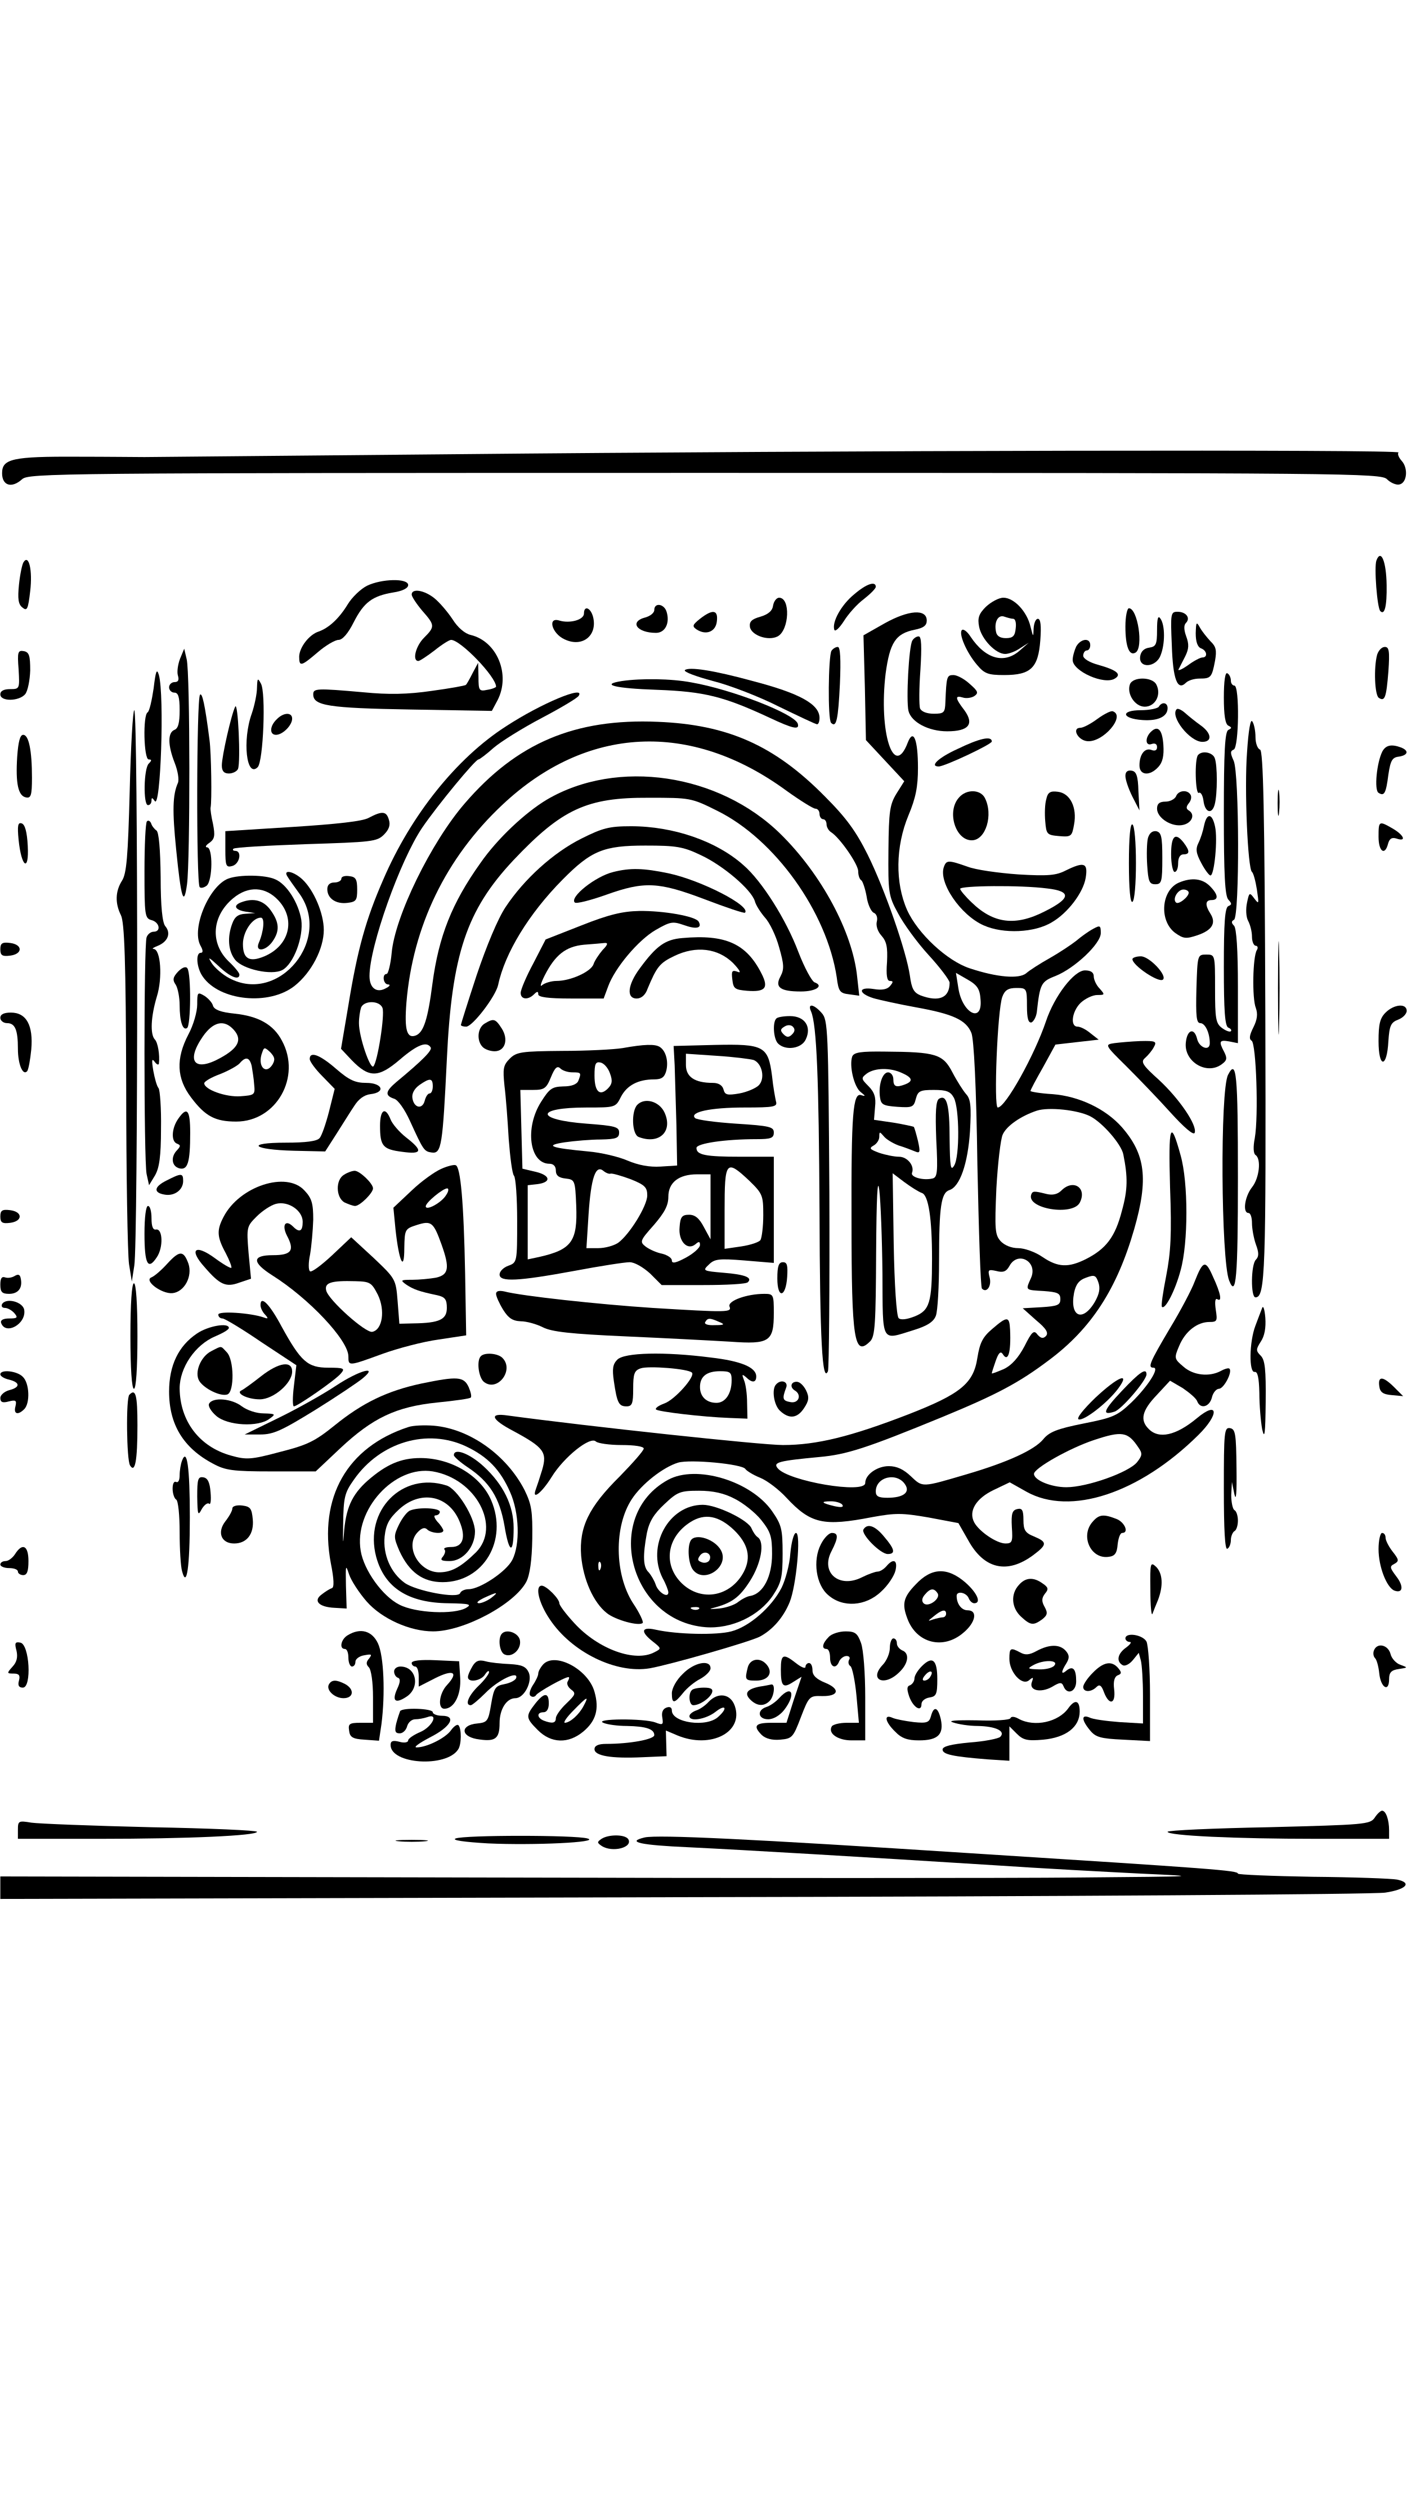 <?xml version="1.0" encoding="UTF-8" standalone="yes"?>
<svg version="1.0" xmlns="http://www.w3.org/2000/svg" width="300pt" height="533pt" viewBox="0 0 400 711" preserveAspectRatio="xMidYMid meet">
  <g transform="translate(0,711) scale(0.1,-0.1)" fill="#000000" stroke="none">
    <path d="M1280 5818 c-459 -4 -851 -8 -870 -8 -19 0 -105 1 -190 1 -186 1
-215 -6 -215 -47 0 -35 27 -44 57 -17 19 17 91 18 1942 18 1838 0 1923 -1
1940 -18 10 -10 26 -17 35 -15 22 4 26 46 7 67 -9 10 -13 21 -9 24 8 9 -1592
6 -2697 -5z"/>
    <path d="M3914 5516 c-7 -18 2 -135 11 -144 12 -13 19 13 18 74 -1 67 -16 104
-29 70z"/>
    <path d="M66 5511 c-4 -6 -10 -35 -13 -64 -4 -40 -2 -56 10 -65 13 -11 16 -5
22 47 7 59 -4 106 -19 82z"/>
    <path d="M1043 5444 c-18 -9 -43 -33 -55 -53 -25 -41 -54 -67 -82 -77 -28 -9
-55 -45 -56 -71 0 -30 5 -29 53 12 22 19 49 35 59 35 11 0 27 18 43 50 29 57
53 75 113 85 26 4 42 12 42 21 0 20 -76 18 -117 -2z"/>
    <path d="M2429 5420 c-37 -30 -64 -79 -57 -101 2 -7 14 4 27 24 13 21 38 49
57 63 19 15 34 30 34 35 0 17 -26 9 -61 -21z"/>
    <path d="M1170 5419 c0 -6 14 -27 30 -46 36 -41 37 -45 5 -77 -24 -24 -34 -66
-16 -66 4 0 25 14 46 30 21 17 42 30 47 30 27 0 128 -105 128 -133 0 -2 -11
-7 -25 -9 -23 -5 -25 -2 -25 36 l-1 41 -16 -30 c-8 -16 -17 -32 -19 -33 -1 -2
-45 -10 -97 -17 -68 -10 -123 -11 -194 -4 -135 12 -143 11 -143 -6 0 -32 42
-39 277 -43 l231 -4 16 30 c38 73 -1 168 -76 186 -17 4 -37 21 -52 45 -14 21
-37 48 -52 60 -29 23 -64 28 -64 10z"/>
    <path d="M2198 5388 c-2 -15 -13 -25 -36 -32 -25 -7 -32 -14 -30 -29 4 -24 52
-41 79 -27 33 18 37 110 4 110 -7 0 -15 -10 -17 -22z"/>
    <path d="M2803 5384 c-20 -20 -24 -32 -19 -57 7 -35 47 -77 74 -77 10 0 29 7
42 16 l25 16 -24 -21 c-45 -41 -99 -26 -142 39 -9 14 -20 22 -24 18 -10 -10
13 -64 43 -99 21 -25 31 -29 77 -29 76 0 97 20 103 99 3 41 1 61 -7 61 -6 0
-11 -12 -12 -27 -1 -27 -1 -26 -9 5 -10 43 -47 82 -77 82 -13 0 -35 -12 -50
-26z m78 -34 c6 0 9 -12 7 -27 -2 -22 -8 -28 -28 -28 -16 0 -26 6 -28 18 -6
28 6 50 24 43 9 -3 20 -6 25 -6z"/>
    <path d="M1860 5375 c0 -8 -11 -17 -25 -21 -47 -12 -25 -44 30 -44 26 0 40 28
30 60 -7 23 -35 27 -35 5z"/>
    <path d="M1660 5365 c0 -18 -40 -29 -70 -20 -34 11 -22 -36 14 -53 51 -25 95
10 82 63 -7 27 -26 34 -26 10z"/>
    <path d="M3200 5328 c0 -57 11 -85 29 -74 23 14 6 126 -19 126 -5 0 -10 -23
-10 -52z"/>
    <path d="M1990 5350 c-21 -17 -23 -21 -10 -30 27 -18 55 -7 58 23 4 33 -12 35
-48 7z"/>
    <path d="M2515 5337 l-60 -34 4 -149 3 -149 54 -58 55 -59 -22 -35 c-19 -31
-22 -50 -23 -161 -1 -120 0 -130 27 -179 15 -29 54 -83 87 -119 33 -36 60 -72
60 -79 0 -43 -30 -56 -83 -36 -19 8 -25 19 -30 56 -10 69 -71 245 -120 344
-33 66 -60 104 -122 166 -143 145 -276 204 -475 212 -236 10 -401 -60 -549
-232 -96 -111 -199 -322 -208 -426 -3 -32 -10 -59 -14 -59 -14 0 -10 -30 4
-30 7 0 5 -5 -5 -10 -27 -16 -48 -1 -48 34 0 84 87 329 150 422 43 63 151 194
160 194 3 0 23 15 43 33 21 18 82 56 137 85 55 29 102 57 105 63 20 31 -106
-21 -207 -87 -140 -90 -270 -252 -349 -436 -49 -112 -73 -197 -99 -357 l-21
-124 31 -33 c49 -50 75 -50 136 2 50 43 77 53 88 35 5 -8 -21 -35 -97 -98 -32
-27 -34 -39 -7 -48 11 -3 30 -30 45 -63 38 -83 40 -87 62 -90 28 -4 31 20 43
265 14 299 56 424 189 566 138 146 209 179 385 178 118 0 121 0 195 -37 164
-81 312 -288 340 -474 5 -40 9 -45 35 -48 l29 -4 -6 54 c-13 127 -102 292
-218 406 -175 172 -464 215 -664 98 -62 -37 -141 -111 -189 -180 -82 -115
-119 -209 -137 -344 -13 -101 -25 -138 -47 -147 -26 -10 -33 16 -27 93 18 217
112 412 273 563 239 225 535 240 808 40 39 -28 76 -51 82 -51 7 0 12 -7 12
-15 0 -8 5 -15 10 -15 6 0 10 -7 10 -15 0 -7 6 -18 13 -22 25 -16 77 -91 77
-111 0 -12 4 -23 9 -26 4 -3 11 -24 15 -46 3 -22 13 -43 20 -46 8 -3 12 -14 9
-25 -3 -11 2 -28 13 -40 15 -17 18 -33 16 -75 -3 -38 0 -54 8 -54 10 0 10 -3
1 -14 -8 -10 -23 -13 -47 -9 -44 7 -45 -12 -1 -26 17 -5 72 -17 121 -26 106
-19 143 -36 158 -73 7 -17 14 -151 17 -374 4 -191 9 -350 13 -353 13 -14 28 7
22 31 -6 23 -4 24 19 19 19 -5 28 -2 37 14 24 45 83 12 61 -35 -15 -34 -17
-33 37 -36 39 -3 47 -6 47 -23 0 -17 -8 -20 -54 -23 l-53 -3 38 -34 c29 -24
36 -36 28 -45 -8 -8 -14 -7 -24 4 -10 14 -16 9 -37 -33 -17 -32 -36 -54 -59
-65 -19 -8 -34 -14 -34 -12 0 2 5 18 11 35 8 23 14 29 20 20 15 -25 24 3 21
69 -2 39 -8 39 -51 2 -27 -23 -35 -39 -42 -82 -11 -73 -48 -103 -197 -161
-163 -63 -260 -87 -356 -87 -62 0 -554 53 -783 84 -54 8 -47 -11 16 -44 87
-47 97 -60 82 -111 -7 -23 -15 -47 -18 -55 -12 -33 17 -10 45 35 35 57 110
117 126 101 5 -5 38 -10 73 -10 37 0 63 -4 63 -10 0 -6 -31 -41 -68 -79 -89
-88 -116 -145 -110 -226 6 -68 35 -133 73 -163 25 -20 92 -38 102 -28 3 3 -9
29 -28 57 -52 82 -54 217 -3 295 28 43 89 91 132 104 35 10 182 -4 191 -18 3
-5 22 -17 42 -25 20 -8 54 -34 75 -57 69 -74 105 -82 244 -55 66 12 85 12 160
-1 l85 -16 28 -49 c45 -82 111 -97 185 -42 40 30 40 37 2 53 -25 10 -30 18
-30 47 0 28 -4 34 -17 31 -15 -3 -18 -13 -16 -51 3 -42 1 -47 -18 -47 -25 0
-75 34 -89 60 -17 32 5 68 55 92 l46 22 48 -27 c124 -69 320 -5 488 161 61 60
58 100 -4 48 -59 -49 -108 -60 -137 -30 -25 25 -19 52 23 96 l38 41 36 -21
c19 -13 38 -29 41 -37 9 -24 35 -17 42 10 3 14 13 25 20 25 14 0 39 48 30 57
-2 3 -13 0 -24 -6 -33 -18 -79 -13 -107 12 -26 22 -27 24 -12 59 17 41 51 68
86 68 22 0 23 3 18 35 -3 21 -2 33 4 30 15 -10 10 17 -12 64 -21 48 -28 47
-52 -14 -8 -22 -40 -83 -71 -134 -58 -98 -63 -111 -46 -111 18 0 -16 -53 -62
-98 -41 -39 -52 -44 -138 -61 -75 -15 -97 -24 -114 -45 -25 -30 -101 -65 -217
-99 -129 -38 -125 -38 -159 -6 -21 20 -40 29 -63 29 -33 0 -67 -24 -67 -48 0
-32 -219 5 -249 42 -14 17 3 21 119 32 77 7 131 24 350 114 155 64 217 97 302
161 121 90 194 203 243 373 41 143 32 213 -35 290 -46 52 -121 88 -197 94 -35
2 -63 7 -63 9 0 3 16 33 36 68 l35 64 61 7 62 7 -23 18 c-13 11 -29 19 -37 19
-22 0 -16 44 9 68 13 12 34 22 47 22 22 0 22 1 7 18 -10 10 -17 26 -17 35 0
11 -8 17 -25 17 -31 0 -87 -73 -111 -145 -32 -95 -115 -245 -137 -245 -12 0
-1 278 13 315 7 19 17 25 40 25 29 0 30 -1 30 -51 0 -36 4 -49 13 -47 6 3 13
15 15 29 9 81 12 87 53 103 55 22 129 92 129 122 0 22 -2 23 -22 12 -13 -7
-34 -22 -48 -34 -14 -11 -47 -33 -75 -49 -27 -15 -58 -35 -67 -43 -20 -17 -83
-12 -161 14 -64 21 -148 99 -178 166 -34 77 -33 180 4 269 21 50 27 82 27 135
0 81 -13 113 -29 72 -40 -106 -83 30 -63 196 12 88 28 114 83 125 25 5 34 12
34 26 0 34 -52 30 -120 -8z m273 -1070 c6 -69 -52 -39 -63 32 l-7 44 33 -19
c28 -16 35 -27 37 -57z m-1701 -24 c7 -19 -14 -154 -26 -166 -9 -9 -41 84 -41
123 0 16 3 35 6 44 8 21 53 21 61 -1z m143 -223 c0 -11 -4 -20 -9 -20 -5 0
-11 -9 -14 -21 -7 -26 -31 -20 -35 8 -2 13 6 27 20 37 30 21 38 20 38 -4z
m1870 -85 c35 -18 88 -79 94 -108 13 -65 13 -100 -4 -161 -19 -74 -45 -108
-102 -137 -50 -25 -80 -24 -124 6 -20 14 -51 25 -69 25 -19 0 -39 8 -50 20
-16 18 -17 33 -12 150 4 71 12 140 18 153 11 25 52 53 97 68 34 11 117 2 152
-16z m13 -528 c-35 -59 -72 -42 -59 26 5 24 14 36 34 43 24 9 28 7 35 -13 6
-17 3 -33 -10 -56z m124 -414 c12 -17 11 -23 -4 -42 -24 -29 -142 -71 -201
-71 -43 0 -92 20 -92 38 0 16 101 73 170 96 81 27 97 24 127 -21z m-663 -106
c14 -22 -6 -37 -51 -37 -25 0 -33 4 -33 18 0 42 61 56 84 19z m-179 -57 c4 -7
-3 -8 -22 -4 -38 9 -42 14 -10 14 14 0 29 -5 32 -10z m-688 -182 c-3 -8 -6 -5
-6 6 -1 11 2 17 5 13 3 -3 4 -12 1 -19z"/>
    <path d="M3018 3724 c-11 -11 -25 -14 -42 -10 -36 9 -40 9 -44 -2 -13 -40 117
-61 138 -23 22 42 -18 69 -52 35z"/>
    <path d="M3332 5275 c3 -97 16 -131 40 -107 7 7 24 12 39 12 32 0 35 3 44 51
5 29 3 40 -13 55 -10 11 -24 28 -30 39 -10 18 -11 16 -12 -16 0 -24 5 -39 15
-43 17 -6 20 -26 4 -26 -6 0 -25 -10 -41 -22 -17 -12 -29 -17 -27 -12 3 5 11
22 19 37 11 22 11 35 3 57 -7 19 -7 32 -1 38 14 14 1 32 -24 32 -19 0 -20 -5
-16 -95z"/>
    <path d="M3290 5318 c0 -41 -3 -47 -22 -50 -15 -2 -24 -11 -26 -25 -5 -35 45
-32 58 3 13 32 13 85 0 104 -7 11 -10 2 -10 -32z"/>
    <path d="M2594 5288 c-10 -16 -18 -170 -11 -200 8 -32 57 -58 110 -58 61 0 78
20 49 60 -27 35 -27 43 -4 36 9 -3 24 -1 32 4 13 9 11 14 -13 35 -15 14 -36
25 -46 25 -19 0 -20 -4 -23 -77 -1 -30 -4 -33 -33 -33 -20 0 -35 6 -39 15 -3
8 -3 58 1 110 4 66 3 95 -5 95 -6 0 -14 -5 -18 -12z"/>
    <path d="M3060 5271 c-5 -11 -10 -28 -10 -38 0 -32 90 -72 120 -53 20 12 6 24
-47 39 -26 7 -43 18 -43 26 0 8 5 15 10 15 6 0 10 7 10 15 0 22 -27 19 -40 -4z"/>
    <path d="M2364 5259 c-9 -15 -11 -196 -1 -205 15 -15 20 9 25 111 3 71 1 105
-6 105 -6 0 -14 -5 -18 -11z"/>
    <path d="M3916 5248 c-10 -37 -7 -116 5 -123 17 -11 21 1 27 75 4 58 2 70 -10
70 -9 0 -18 -10 -22 -22z"/>
    <path d="M52 5206 c3 -55 3 -56 -24 -56 -18 0 -28 -5 -28 -15 0 -21 54 -20 71
1 7 9 13 39 14 67 0 42 -3 52 -18 55 -17 3 -19 -2 -15 -52z"/>
    <path d="M511 5236 c-6 -16 -9 -37 -6 -47 4 -13 1 -19 -9 -19 -9 0 -16 -7 -16
-15 0 -8 7 -15 15 -15 11 0 15 -12 15 -50 0 -36 -4 -52 -15 -56 -19 -8 -19
-43 1 -94 9 -23 13 -48 9 -57 -15 -34 -16 -79 -5 -188 14 -141 22 -166 31
-100 9 66 9 601 -1 640 l-7 30 -12 -29z"/>
    <path d="M436 5152 c-5 -34 -12 -65 -17 -68 -14 -8 -11 -134 3 -134 9 0 9 -3
0 -12 -14 -14 -16 -118 -2 -118 6 0 10 6 10 13 0 9 2 9 9 -1 17 -28 28 301 12
358 -6 20 -9 12 -15 -38z"/>
    <path d="M1947 5204 c-4 -5 32 -18 80 -31 48 -12 133 -45 188 -73 56 -27 104
-50 108 -50 4 0 7 8 7 18 0 39 -56 70 -190 105 -113 31 -182 41 -193 31z"/>
    <path d="M3480 5126 c0 -50 4 -76 13 -80 10 -5 10 -7 0 -12 -10 -4 -13 -62
-13 -238 0 -172 3 -235 13 -245 10 -11 10 -14 0 -18 -10 -4 -13 -47 -13 -173
0 -126 3 -169 13 -173 6 -2 10 -7 7 -10 -3 -3 -14 1 -25 9 -18 13 -20 27 -20
112 0 97 0 97 -25 97 -25 0 -25 -1 -28 -97 -2 -79 0 -98 11 -98 14 0 27 -28
27 -57 0 -24 -30 -13 -36 12 -8 33 -28 27 -32 -9 -7 -55 59 -95 102 -63 15 11
16 17 7 35 -16 30 -14 35 14 30 l25 -5 0 161 c0 103 -4 166 -11 173 -8 8 -8
13 0 17 16 10 15 417 -1 452 -10 22 -10 28 0 32 15 5 17 182 2 182 -5 0 -10 6
-10 14 0 8 -4 18 -10 21 -6 4 -10 -21 -10 -69z"/>
    <path d="M730 5154 c0 -17 -7 -51 -15 -74 -27 -76 -15 -184 17 -152 16 16 24
213 9 238 -9 17 -10 15 -11 -12z"/>
    <path d="M1768 5173 c-64 -10 -20 -21 100 -25 135 -5 190 -19 319 -79 68 -32
87 -36 81 -17 -10 28 -187 97 -302 117 -58 11 -143 12 -198 4z"/>
    <path d="M3213 5164 c-10 -27 14 -64 42 -64 30 0 48 34 33 63 -11 22 -66 23
-75 1z"/>
    <path d="M568 5134 c-10 -9 -11 -538 -1 -547 3 -4 12 -2 20 4 17 15 18 109 1
109 -6 0 -4 6 7 13 15 11 16 21 10 53 -5 21 -8 43 -7 47 4 17 2 155 -3 192
-13 102 -21 136 -27 129z"/>
    <path d="M668 5100 c-11 -22 -38 -141 -38 -167 0 -16 6 -23 20 -23 11 0 23 6
26 13 8 21 0 194 -8 177z"/>
    <path d="M3295 5100 c-3 -5 -27 -10 -51 -10 -59 0 -55 -24 5 -28 44 -3 71 10
71 34 0 16 -16 19 -25 4z"/>
    <path d="M3346 5093 c-20 -20 37 -93 73 -93 29 0 26 25 -5 47 -14 10 -34 26
-44 35 -10 9 -21 14 -24 11z"/>
    <path d="M368 4860 c-5 -188 -9 -235 -22 -255 -19 -30 -20 -64 -3 -98 10 -20
14 -127 15 -484 0 -252 4 -480 8 -508 l8 -50 7 45 c11 63 11 1580 0 1580 -4 0
-10 -104 -13 -230z"/>
    <path d="M3120 5065 c-19 -14 -40 -25 -48 -25 -25 0 -8 -35 19 -38 45 -5 111
72 73 85 -5 2 -25 -8 -44 -22z"/>
    <path d="M786 5064 c-20 -19 -21 -44 -2 -44 19 0 46 27 46 46 0 19 -25 18 -44
-2z"/>
    <path d="M3546 4971 c-8 -105 2 -332 14 -341 4 -3 10 -25 14 -50 6 -41 6 -43
-7 -26 -14 19 -15 18 -21 -11 -4 -18 -3 -41 3 -52 6 -11 11 -31 11 -45 0 -14
5 -26 11 -26 5 0 7 -6 3 -12 -12 -19 -14 -138 -3 -165 6 -17 4 -33 -7 -55 -11
-22 -13 -33 -5 -38 13 -8 20 -214 9 -277 -5 -25 -4 -44 2 -48 17 -11 11 -66
-10 -92 -21 -27 -27 -73 -10 -73 6 0 10 -13 10 -29 0 -15 5 -43 11 -60 9 -24
9 -35 0 -44 -14 -14 -15 -107 -1 -107 28 0 30 74 28 803 -2 589 -6 751 -15
755 -7 2 -13 18 -13 35 0 18 -4 38 -9 45 -5 9 -11 -25 -15 -87z"/>
    <path d="M3272 5028 c-17 -17 -15 -41 3 -34 9 3 15 0 15 -9 0 -9 -6 -12 -16
-8 -19 7 -34 -13 -34 -44 0 -29 30 -31 54 -4 12 13 16 32 14 62 -3 45 -16 57
-36 37z"/>
    <path d="M48 4958 c-5 -77 3 -112 25 -116 14 -3 17 6 17 56 0 77 -9 122 -25
122 -9 0 -14 -20 -17 -62z"/>
    <path d="M2723 4980 c-55 -25 -81 -50 -54 -50 17 0 151 63 151 71 0 17 -35 9
-97 -21z"/>
    <path d="M3931 4973 c-16 -31 -24 -110 -11 -118 16 -10 21 -3 28 52 6 40 11
49 30 51 26 4 29 17 6 26 -27 10 -43 7 -53 -11z"/>
    <path d="M3407 4963 c-11 -10 -8 -115 2 -108 5 3 11 -7 13 -22 4 -34 24 -41
32 -11 8 30 8 112 0 132 -6 16 -35 22 -47 9z"/>
    <path d="M3200 4903 c0 -11 9 -37 20 -59 l20 -39 -3 55 c-1 43 -6 56 -19 58
-12 2 -18 -3 -18 -15z"/>
    <path d="M3633 4825 c0 -33 2 -45 4 -27 2 18 2 45 0 60 -2 15 -4 0 -4 -33z"/>
    <path d="M2727 4842 c-36 -39 -11 -122 36 -122 40 0 62 73 37 121 -13 24 -52
25 -73 1z"/>
    <path d="M2975 4837 c-4 -13 -5 -41 -3 -63 3 -37 5 -39 39 -42 35 -3 37 -1 43
33 9 48 -11 89 -46 93 -22 3 -29 -2 -33 -21z"/>
    <path d="M3344 4845 c-4 -8 -17 -15 -30 -15 -17 0 -24 -6 -24 -20 0 -27 43
-54 75 -46 25 6 34 30 15 41 -8 5 -7 11 0 20 7 8 9 19 5 25 -9 15 -35 12 -41
-5z"/>
    <path d="M1048 4784 c-17 -10 -92 -18 -217 -26 l-191 -12 0 -52 c0 -47 2 -52
20 -47 21 6 28 43 8 43 -6 0 -8 3 -5 6 4 4 96 9 206 13 187 6 202 7 222 27 15
15 19 28 14 43 -7 24 -19 25 -57 5z"/>
    <path d="M3424 4763 c-3 -16 -10 -38 -16 -50 -9 -18 -7 -30 8 -58 10 -19 22
-35 26 -35 11 0 21 104 13 139 -8 38 -23 40 -31 4z"/>
    <path d="M417 4774 c-4 -4 -7 -68 -7 -142 0 -125 1 -134 20 -139 23 -6 28 -33
6 -33 -8 0 -17 -7 -20 -16 -8 -21 -8 -633 0 -673 l7 -32 17 28 c12 21 17 53
17 133 1 58 -3 110 -7 115 -5 6 -11 28 -15 50 -5 30 -4 36 4 25 6 -8 11 -10
12 -5 3 24 -3 61 -12 69 -13 15 -11 64 6 121 17 54 11 135 -9 136 -6 0 -1 4
12 9 29 12 38 36 21 56 -8 10 -13 54 -13 140 -1 79 -5 127 -12 132 -6 4 -13
13 -15 20 -3 7 -8 10 -12 6z"/>
    <path d="M52 4721 c8 -78 30 -93 26 -17 -2 40 -8 61 -17 64 -11 4 -13 -6 -9
-47z"/>
    <path d="M3210 4655 c0 -75 4 -114 10 -110 6 3 10 52 10 110 0 58 -4 107 -10
110 -6 4 -10 -35 -10 -110z"/>
    <path d="M3920 4730 c0 -42 18 -55 27 -20 4 15 11 19 24 15 29 -10 22 9 -10
28 -40 23 -41 23 -41 -23z"/>
    <path d="M1653 4725 c-80 -40 -163 -115 -216 -195 -22 -33 -54 -110 -82 -193
-25 -76 -45 -140 -45 -142 0 -3 7 -5 15 -5 18 0 84 86 91 119 19 90 87 202
183 299 82 83 117 97 236 97 87 0 107 -3 157 -27 63 -29 144 -98 154 -131 3
-12 17 -33 29 -47 13 -14 31 -51 40 -84 14 -49 15 -62 4 -83 -17 -31 -1 -43
58 -43 43 0 66 16 39 26 -8 3 -29 42 -46 86 -35 93 -104 202 -156 247 -77 69
-200 111 -320 111 -62 0 -81 -5 -141 -35z"/>
    <path d="M3264 4726 c-3 -12 -4 -47 -2 -77 3 -46 6 -54 23 -54 18 0 20 7 20
74 0 63 -3 74 -18 77 -11 1 -19 -6 -23 -20z"/>
    <path d="M3330 4680 c0 -27 5 -50 10 -50 6 0 10 11 10 25 0 16 6 25 15 25 18
0 19 9 1 33 -24 31 -36 20 -36 -33z"/>
    <path d="M2684 4645 c-17 -44 47 -138 113 -167 56 -25 145 -21 194 9 45 26 89
84 96 126 7 43 -4 47 -57 21 -27 -14 -51 -16 -135 -11 -56 4 -121 13 -144 22
-54 19 -60 19 -67 0z m294 -62 c69 -8 67 -28 -7 -65 -84 -43 -146 -35 -208 25
-18 17 -33 35 -33 39 0 9 172 11 248 1z"/>
    <path d="M1744 4630 c-51 -12 -126 -72 -110 -87 4 -4 44 6 89 22 109 39 149
37 281 -13 60 -23 111 -40 114 -38 18 19 -124 92 -217 112 -72 15 -109 16
-157 4z"/>
    <path d="M816 4618 c4 -7 19 -28 32 -46 99 -131 -55 -320 -197 -244 -19 10
-42 30 -50 43 -12 19 -8 17 19 -8 32 -31 60 -43 60 -25 0 5 -13 21 -30 37 -54
52 -49 129 12 180 43 36 92 34 129 -6 50 -54 31 -129 -40 -159 -43 -18 -61 -7
-61 35 0 35 27 75 51 75 12 0 8 -40 -6 -72 -11 -27 20 -23 39 4 21 30 20 54
-5 89 -20 28 -48 36 -83 23 -25 -9 -19 -22 12 -27 l27 -4 -28 -2 c-20 -1 -30
-8 -37 -27 -15 -39 -12 -79 8 -104 22 -27 104 -45 134 -29 32 17 61 94 54 143
-8 48 -41 101 -74 115 -28 13 -102 14 -134 2 -54 -21 -105 -141 -79 -190 8
-14 8 -21 1 -21 -15 0 -12 -43 6 -68 48 -69 189 -83 261 -26 48 38 83 106 83
159 0 47 -28 113 -61 144 -25 23 -55 29 -43 9z"/>
    <path d="M970 4611 c0 -6 -9 -11 -20 -11 -13 0 -20 -7 -20 -19 0 -26 24 -43
57 -39 25 3 28 7 28 38 0 29 -4 36 -22 38 -13 2 -23 -1 -23 -7z"/>
    <path d="M3353 4600 c-51 -21 -58 -108 -12 -143 24 -17 31 -18 64 -7 41 14 54
34 37 61 -16 25 -15 39 3 39 21 0 19 16 -5 40 -21 21 -51 25 -87 10z m27 -29
c0 -12 -29 -35 -36 -28 -11 10 5 37 21 37 8 0 15 -4 15 -9z"/>
    <path d="M1653 4478 l-102 -40 -35 -68 c-20 -37 -36 -75 -36 -84 0 -19 21 -21
38 -4 9 9 12 9 12 0 0 -8 27 -12 93 -12 l93 0 13 35 c19 52 85 131 135 160 42
24 48 25 80 14 36 -13 53 -9 42 10 -9 15 -100 31 -169 30 -47 -1 -86 -10 -164
-41z m60 -70 c-11 -13 -23 -31 -26 -41 -8 -21 -65 -47 -105 -47 -15 0 -34 -6
-41 -12 -7 -7 -4 5 7 27 30 59 60 83 112 88 25 2 51 4 59 5 10 1 9 -5 -6 -20z"/>
    <path d="M3634 4300 c0 -118 2 -167 3 -107 2 59 2 155 0 215 -1 59 -3 10 -3
-108z"/>
    <path d="M1940 4442 c-49 -4 -74 -22 -121 -86 -35 -47 -39 -86 -9 -86 13 0 25
10 31 28 26 62 34 73 76 93 62 30 124 22 167 -20 20 -21 24 -30 13 -25 -16 6
-18 2 -15 -22 3 -26 7 -29 42 -32 52 -4 62 8 41 49 -43 85 -102 112 -225 101z"/>
    <path d="M0 4410 c0 -17 5 -21 28 -18 16 2 27 9 27 18 0 9 -11 16 -27 18 -23
3 -28 -1 -28 -18z"/>
    <path d="M3220 4382 c0 -18 76 -69 87 -58 12 12 -39 66 -63 66 -13 0 -24 -4
-24 -8z"/>
    <path d="M506 4347 c-15 -16 -17 -24 -7 -38 6 -10 11 -36 11 -58 0 -46 9 -73
21 -65 11 6 12 154 1 170 -4 6 -14 3 -26 -9z"/>
    <path d="M560 4253 c0 -21 -11 -59 -25 -85 -36 -69 -34 -125 8 -180 40 -53 68
-68 128 -68 114 0 186 127 130 230 -24 46 -67 70 -135 77 -39 4 -57 11 -61 22
-2 9 -14 22 -25 29 -19 11 -20 10 -20 -25z m104 -72 c25 -28 13 -52 -38 -80
-74 -41 -99 -10 -50 61 30 43 61 49 88 19z m110 -99 c-20 -31 -44 -3 -29 35 5
15 7 15 23 0 13 -14 14 -21 6 -35z m-59 -4 c2 -13 6 -36 7 -53 3 -29 1 -30
-39 -33 -41 -3 -103 19 -103 37 0 5 20 17 45 26 25 10 50 24 56 31 17 20 28
17 34 -8z"/>
    <path d="M2306 4233 c16 -37 22 -192 24 -568 1 -368 8 -491 24 -455 3 9 5 237
4 507 -3 467 -4 492 -22 512 -23 26 -41 28 -30 4z"/>
    <path d="M3940 4230 c-16 -16 -20 -33 -20 -81 0 -78 24 -78 28 0 3 44 7 53 28
61 13 5 24 16 24 25 0 22 -36 19 -60 -5z"/>
    <path d="M0 4215 c0 -8 9 -15 19 -15 23 0 31 -19 31 -73 0 -44 14 -77 26 -64
4 4 9 32 12 62 6 69 -14 105 -58 105 -20 0 -30 -5 -30 -15z"/>
    <path d="M2207 4213 c-11 -11 -8 -58 5 -71 21 -21 67 -15 79 12 17 36 -3 66
-45 66 -18 0 -36 -3 -39 -7z m45 -45 c-9 -9 -15 -9 -24 0 -10 10 -10 15 2 22
9 6 19 5 24 0 7 -7 6 -14 -2 -22z"/>
    <path d="M1378 4199 c-21 -12 -24 -49 -6 -67 7 -7 22 -12 34 -12 30 0 40 34
20 65 -18 28 -23 29 -48 14z"/>
    <path d="M3168 4143 c-27 -4 -27 -5 35 -66 34 -34 91 -93 126 -132 38 -42 65
-65 68 -57 8 21 -43 96 -101 150 -48 43 -53 52 -40 63 8 7 20 21 25 31 9 16 5
18 -38 17 -26 -1 -60 -4 -75 -6z"/>
    <path d="M1770 4129 c-25 -4 -102 -8 -172 -8 -116 -1 -130 -3 -149 -22 -19
-19 -20 -29 -15 -78 4 -31 9 -99 12 -151 4 -52 10 -99 15 -104 5 -6 9 -63 9
-128 0 -117 0 -119 -25 -128 -14 -5 -25 -16 -25 -25 0 -22 53 -19 211 10 74
14 145 25 159 25 14 0 38 -14 58 -32 l33 -33 119 0 c65 0 122 3 126 8 14 13
-7 22 -69 27 -59 5 -60 6 -42 23 16 16 28 18 101 12 l84 -7 0 151 0 151 -94 0
c-101 0 -126 5 -126 25 0 13 82 25 171 25 41 0 49 3 49 19 0 16 -12 19 -107
25 -60 4 -112 11 -117 16 -17 17 44 30 140 30 86 0 95 2 90 18 -2 9 -8 41 -11
71 -11 86 -23 92 -163 89 l-117 -3 3 -55 c1 -30 3 -107 5 -170 l2 -115 -47 -3
c-32 -2 -63 4 -94 17 -25 11 -76 23 -112 26 -107 10 -126 17 -67 26 28 4 74 8
103 8 44 1 52 4 52 20 0 16 -12 19 -92 25 -148 11 -148 46 -1 46 82 0 83 0 98
30 17 33 49 50 95 50 21 0 29 6 34 24 7 27 -1 57 -18 68 -13 9 -45 8 -106 -3z
m373 -34 c24 -10 33 -53 14 -72 -8 -8 -33 -19 -55 -23 -35 -6 -41 -4 -45 11
-3 12 -14 19 -30 19 -52 0 -77 17 -77 51 l0 32 88 -6 c48 -3 95 -9 105 -12z
m-409 -38 c8 -21 6 -31 -6 -43 -23 -23 -38 -9 -38 37 0 33 3 40 17 37 10 -2
22 -16 27 -31z m-107 3 c25 0 26 -1 17 -24 -4 -10 -19 -16 -43 -16 -32 -1 -39
-6 -63 -44 -47 -74 -33 -176 24 -176 11 0 18 -7 18 -19 0 -14 8 -21 28 -23 26
-3 27 -5 30 -77 4 -102 -13 -125 -105 -146 l-33 -7 0 106 0 105 27 3 c41 5 38
25 -4 35 l-38 9 -3 112 -3 112 36 0 c32 0 38 4 51 36 11 27 18 34 27 25 6 -6
21 -11 34 -11z m109 -288 c5 1 30 -6 57 -16 40 -16 47 -23 47 -46 0 -30 -51
-112 -83 -135 -12 -8 -37 -15 -56 -15 l-34 0 6 95 c7 105 20 143 42 125 7 -6
17 -10 21 -8z m394 -20 c38 -37 40 -42 40 -98 0 -32 -4 -64 -8 -71 -4 -6 -28
-14 -54 -18 l-48 -7 0 109 c0 141 4 147 70 85z m-110 -74 l0 -93 -19 35 c-13
25 -25 35 -42 35 -20 0 -25 -6 -27 -35 -4 -40 22 -68 45 -49 10 9 13 8 13 -2
0 -8 -18 -24 -40 -36 -28 -15 -40 -18 -40 -8 0 7 -12 15 -27 19 -16 3 -36 12
-47 20 -18 14 -17 17 23 62 30 35 41 55 41 80 0 41 30 64 82 64 l38 0 0 -92z"/>
    <path d="M2423 4105 c-9 -26 5 -86 24 -101 14 -11 15 -13 2 -9 -24 9 -29 -51
-28 -359 0 -340 8 -386 53 -341 14 14 16 50 17 253 1 158 4 217 9 177 4 -33 8
-140 9 -237 1 -202 -5 -190 89 -161 39 12 57 24 63 41 5 13 9 83 9 156 0 154
6 193 29 201 30 9 53 75 59 168 4 70 2 91 -11 105 -8 9 -26 37 -39 62 -27 52
-47 58 -191 59 -70 1 -89 -2 -94 -14z m142 -47 c29 -13 32 -23 9 -32 -26 -10
-34 -7 -34 14 0 11 -7 20 -15 20 -16 0 -28 -36 -23 -71 3 -21 9 -24 49 -27 43
-3 47 -1 53 23 6 22 12 25 51 25 36 0 47 -4 57 -22 16 -30 17 -167 1 -193 -10
-17 -12 -4 -13 75 0 98 -8 128 -30 115 -9 -6 -11 -36 -8 -116 5 -94 3 -108
-11 -111 -27 -6 -62 4 -58 16 8 20 -13 46 -37 46 -13 0 -38 5 -56 11 -27 10
-30 13 -16 21 9 5 16 16 16 25 0 15 1 15 13 1 6 -8 26 -20 42 -26 17 -5 37
-13 47 -17 14 -6 15 -2 8 30 -5 20 -10 38 -12 40 -1 1 -28 7 -58 12 l-55 8 3
37 c3 27 -2 42 -19 59 -21 21 -21 23 -4 36 23 16 66 17 100 1z m56 -341 c19
-6 29 -73 29 -187 0 -125 -7 -147 -49 -164 -23 -9 -40 -11 -46 -5 -6 6 -12 95
-14 211 l-3 201 33 -25 c19 -14 41 -28 50 -31z"/>
    <path d="M880 4098 c0 -7 16 -29 36 -49 l35 -36 -16 -64 c-9 -35 -21 -70 -27
-76 -7 -9 -40 -13 -96 -13 -116 0 -96 -20 23 -23 l89 -2 32 50 c18 28 40 64
51 80 12 19 28 31 46 33 44 5 34 32 -12 32 -32 0 -49 8 -86 40 -46 40 -75 51
-75 28z"/>
    <path d="M3492 4053 c-23 -44 -20 -526 3 -585 20 -51 25 8 25 292 0 297 -4
340 -28 293z"/>
    <path d="M1812 3968 c-18 -18 -16 -85 4 -92 58 -22 98 16 73 70 -15 32 -56 43
-77 22z"/>
    <path d="M506 3928 c-19 -27 -21 -65 -3 -71 10 -4 10 -7 0 -18 -19 -19 -16
-46 6 -52 24 -6 31 16 31 101 0 66 -9 76 -34 40z"/>
    <path d="M1080 3908 c0 -58 8 -67 63 -74 57 -8 60 3 11 41 -19 15 -39 38 -44
51 -15 38 -30 28 -30 -18z"/>
    <path d="M3327 3733 c5 -134 2 -185 -11 -252 -9 -46 -15 -85 -12 -88 9 -9 38
47 53 104 22 78 22 250 0 327 -29 106 -35 87 -30 -91z"/>
    <path d="M1253 3785 c-18 -8 -56 -35 -84 -62 l-51 -48 6 -62 c10 -92 25 -123
25 -53 1 54 2 55 36 66 41 13 47 8 70 -56 24 -67 20 -86 -16 -94 -17 -3 -48
-6 -67 -6 -34 0 -35 -1 -17 -14 20 -13 35 -19 88 -30 22 -5 27 -12 27 -36 0
-33 -21 -43 -95 -44 l-40 -1 -5 64 c-5 63 -6 64 -68 123 l-64 59 -54 -51 c-30
-28 -58 -49 -63 -46 -5 3 -5 25 0 48 4 24 8 68 9 99 0 46 -4 61 -25 83 -51 56
-185 12 -230 -75 -20 -38 -19 -57 6 -103 11 -21 18 -40 16 -42 -2 -2 -23 10
-46 27 -57 42 -76 26 -30 -25 44 -51 61 -58 99 -44 l33 11 -7 74 c-6 73 -5 75
23 103 16 16 40 32 55 36 35 9 76 -19 76 -51 0 -27 -9 -32 -27 -14 -22 22 -33
5 -18 -25 23 -43 13 -56 -40 -56 -59 0 -60 -20 -2 -57 105 -66 217 -185 217
-231 0 -28 0 -28 96 7 44 16 116 35 160 41 l79 12 -3 176 c-4 204 -13 304 -27
308 -5 2 -25 -3 -42 -11z m15 -74 c-13 -22 -58 -46 -58 -32 0 11 49 51 61 51
5 0 4 -9 -3 -19z m-194 -284 c21 -44 13 -99 -16 -105 -19 -4 -124 90 -131 117
-6 23 14 29 83 27 42 -1 46 -4 64 -39z"/>
    <path d="M978 3769 c-25 -14 -24 -65 1 -79 11 -5 24 -10 30 -10 14 0 51 37 51
50 0 14 -38 50 -52 50 -7 0 -21 -5 -30 -11z"/>
    <path d="M472 3752 c-36 -18 -37 -35 -3 -40 27 -4 51 14 51 39 0 23 -5 23 -48
1z"/>
    <path d="M410 3601 c0 -87 10 -105 35 -67 19 28 17 82 -2 79 -9 -2 -13 9 -13
32 0 19 -4 35 -10 35 -6 0 -10 -33 -10 -79z"/>
    <path d="M0 3650 c0 -17 5 -21 28 -18 16 2 27 9 27 18 0 9 -11 16 -27 18 -23
3 -28 -1 -28 -18z"/>
    <path d="M475 3516 c-16 -18 -37 -36 -45 -39 -23 -9 29 -48 60 -45 34 4 57 48
45 84 -14 38 -25 38 -60 0z"/>
    <path d="M2210 3474 c0 -59 24 -55 28 4 2 33 0 42 -12 42 -12 0 -16 -11 -16
-46z"/>
    <path d="M41 3481 c-8 -5 -20 -7 -28 -4 -9 3 -13 -3 -13 -21 0 -21 5 -26 25
-26 26 0 39 17 33 44 -2 11 -7 13 -17 7z"/>
    <path d="M370 3310 c0 -93 4 -150 10 -150 6 0 10 57 10 150 0 93 -4 150 -10
150 -6 0 -10 -57 -10 -150z"/>
    <path d="M1410 3430 c0 -7 9 -27 20 -45 15 -24 27 -32 50 -33 17 0 45 -8 63
-17 25 -13 79 -19 237 -26 113 -5 246 -12 296 -15 112 -8 124 0 124 82 0 52
-1 54 -27 54 -50 0 -105 -20 -99 -36 7 -17 -5 -17 -219 -4 -152 10 -374 34
-422 47 -15 3 -23 1 -23 -7z m635 -80 c17 -7 14 -9 -13 -9 -20 -1 -31 3 -27 9
7 12 13 12 40 0z"/>
    <path d="M5 3401 c-3 -6 0 -11 8 -11 8 0 20 -7 27 -15 11 -13 8 -15 -15 -15
-17 0 -25 -5 -23 -12 12 -37 72 -4 66 36 -3 23 -51 36 -63 17z"/>
    <path d="M740 3398 c0 -8 6 -20 13 -27 10 -11 9 -13 -4 -8 -38 13 -129 19
-129 8 0 -6 5 -11 12 -11 6 0 56 -30 110 -67 l100 -66 -7 -59 c-4 -32 -4 -58
0 -58 10 0 120 76 134 94 12 14 8 16 -36 16 -59 0 -78 17 -133 117 -34 64 -60
90 -60 61z"/>
    <path d="M3589 3390 c-3 -8 -12 -31 -19 -50 -18 -47 -19 -136 -2 -132 8 1 12
-16 13 -60 0 -35 4 -81 8 -103 7 -31 9 -13 10 77 1 93 -2 120 -14 132 -14 14
-14 18 0 40 11 16 15 40 13 68 -2 24 -6 36 -9 28z"/>
    <path d="M559 3317 c-52 -35 -79 -90 -79 -165 0 -93 40 -160 125 -205 35 -19
56 -22 166 -22 l126 0 70 66 c92 86 158 118 276 130 50 5 93 11 95 14 3 3 0
16 -6 30 -14 30 -32 31 -134 10 -98 -21 -168 -55 -247 -119 -57 -46 -78 -56
-157 -76 -82 -22 -95 -22 -138 -10 -90 25 -145 98 -146 191 0 59 44 124 101
148 21 9 39 19 39 24 0 16 -59 6 -91 -16z"/>
    <path d="M600 3267 c-30 -15 -49 -61 -34 -85 14 -22 61 -45 80 -38 20 8 19 99
-2 120 -18 19 -13 19 -44 3z"/>
    <path d="M1367 3253 c-13 -12 -7 -60 8 -73 38 -31 88 33 53 68 -13 13 -50 16
-61 5z"/>
    <path d="M1755 3243 c-13 -13 -15 -26 -10 -61 9 -62 14 -72 36 -72 16 0 19 8
19 50 0 42 3 52 21 58 21 8 136 -1 146 -12 11 -10 -49 -78 -79 -88 -16 -6 -26
-13 -23 -17 7 -6 129 -21 210 -24 l50 -2 -1 45 c0 25 -4 54 -9 65 -6 16 -6 18
6 8 17 -17 29 -16 29 2 0 26 -43 44 -130 54 -132 17 -245 14 -265 -6z m325
-59 c0 -38 -18 -64 -43 -64 -29 0 -47 18 -47 45 0 30 19 45 57 45 29 0 33 -3
33 -26z"/>
    <path d="M742 3196 c-24 -19 -49 -37 -55 -40 -20 -8 15 -26 51 -26 39 0 92 46
92 79 0 32 -38 26 -88 -13z"/>
    <path d="M0 3201 c0 -5 11 -12 25 -15 32 -8 32 -22 0 -30 -14 -4 -25 -14 -25
-22 0 -12 6 -15 24 -10 20 5 23 3 19 -14 -6 -22 7 -26 25 -8 17 17 15 74 -4
92 -16 17 -64 22 -64 7z"/>
    <path d="M955 3169 c-33 -22 -105 -63 -160 -90 l-100 -49 44 0 c38 0 61 11
157 70 61 38 122 79 135 90 46 38 -11 22 -76 -21z"/>
    <path d="M3190 3154 c-53 -56 -58 -71 -21 -59 20 6 91 89 91 106 0 20 -20 6
-70 -47z"/>
    <path d="M3114 3134 c-34 -33 -54 -58 -47 -61 15 -5 82 47 112 87 37 50 0 35
-65 -26z"/>
    <path d="M3922 3168 c2 -18 11 -24 36 -26 l32 -3 -25 25 c-32 32 -47 33 -43 4z"/>
    <path d="M2207 3173 c-14 -13 -7 -60 11 -76 26 -24 49 -21 68 8 14 21 15 31 6
50 -7 14 -18 25 -27 25 -17 0 -20 -16 -5 -25 20 -12 11 -37 -12 -33 -23 4 -25
9 -13 41 7 17 -14 25 -28 10z"/>
    <path d="M367 3143 c-10 -9 -8 -186 2 -201 14 -23 21 12 21 114 0 86 -5 106
-23 87z"/>
    <path d="M594 3118 c-4 -6 4 -21 20 -35 32 -28 120 -33 152 -8 18 13 17 14
-17 15 -21 0 -47 9 -62 20 -28 22 -82 27 -93 8z"/>
    <path d="M1160 3051 c-174 -57 -255 -200 -220 -387 9 -45 10 -69 3 -71 -6 -2
-19 -10 -29 -18 -25 -18 -8 -36 37 -38 l34 -2 -2 65 c-1 59 -1 62 9 32 6 -18
29 -53 50 -77 43 -49 123 -85 189 -85 87 0 231 77 265 141 10 19 16 62 17 122
1 79 -2 98 -22 139 -51 99 -155 174 -258 183 -26 2 -59 1 -73 -4z m165 -55
c61 -29 97 -66 125 -130 26 -58 29 -149 6 -193 -17 -33 -92 -83 -124 -83 -11
0 -22 -5 -24 -11 -6 -17 -126 6 -158 29 -40 29 -62 80 -57 132 4 35 13 51 41
77 61 56 141 41 172 -34 19 -45 10 -73 -23 -73 -15 0 -23 -3 -20 -7 4 -3 2
-12 -4 -20 -9 -10 -5 -13 19 -13 38 0 72 40 72 84 0 40 -51 122 -81 131 -126
40 -235 -71 -200 -203 24 -88 91 -131 206 -132 59 -1 67 -3 50 -13 -34 -20
-144 -15 -190 9 -48 24 -101 98 -110 153 -20 117 96 244 205 226 123 -21 195
-157 123 -230 -42 -41 -68 -56 -102 -57 -59 -2 -102 72 -65 113 12 13 21 16
28 9 11 -11 46 -14 46 -3 0 3 -7 15 -17 25 -9 11 -11 18 -5 18 7 0 12 5 12 10
0 11 -59 14 -84 4 -9 -3 -23 -22 -32 -40 -16 -33 -15 -37 1 -75 28 -61 67 -89
123 -89 116 0 187 119 138 233 -30 70 -114 120 -201 120 -56 0 -97 -18 -150
-64 -46 -41 -63 -80 -68 -154 -2 -33 -3 -21 -2 27 1 80 4 92 31 130 75 107
209 146 319 94z m71 -431 c-11 -8 -27 -15 -35 -15 -9 1 -2 7 14 15 39 18 44
18 21 0z"/>
    <path d="M1290 2971 c0 -4 18 -20 39 -34 63 -42 91 -87 105 -167 13 -79 26
-83 26 -6 0 64 -29 123 -85 175 -40 37 -85 54 -85 32z"/>
    <path d="M3480 2875 c0 -115 3 -174 10 -170 6 3 10 15 10 25 0 10 5 22 10 25
6 3 10 17 10 30 0 13 -4 27 -10 30 -5 3 -9 23 -9 43 l2 37 7 -35 c5 -22 7 4 6
75 -1 96 -3 110 -18 113 -17 3 -18 -10 -18 -173z"/>
    <path d="M517 2956 c-4 -10 -7 -29 -7 -42 0 -14 -4 -22 -10 -19 -6 3 -10 -5
-10 -19 0 -14 5 -28 10 -31 6 -3 10 -45 10 -93 0 -48 3 -98 7 -111 13 -50 22
11 22 154 0 141 -8 198 -22 161z"/>
    <path d="M1899 2901 c-186 -102 -110 -401 106 -419 74 -6 154 32 193 91 23 35
27 51 27 118 0 70 -3 82 -30 121 -60 86 -216 133 -296 89z m190 -54 c24 -12
58 -39 75 -60 27 -34 31 -47 31 -97 0 -64 -25 -112 -61 -119 -10 -1 -26 -10
-35 -17 -9 -8 -34 -17 -55 -19 -22 -2 -30 -2 -19 1 55 14 77 30 107 77 32 50
43 111 22 125 -6 4 -13 15 -17 24 -8 24 -99 68 -139 68 -97 0 -161 -117 -114
-209 9 -16 16 -35 16 -40 0 -18 -29 0 -36 22 -4 12 -13 27 -20 35 -16 15 -17
47 -5 112 7 33 20 54 50 82 37 35 45 38 98 38 40 0 72 -7 102 -23z m-2 -89
c40 -39 49 -77 28 -118 -37 -71 -120 -87 -176 -34 -55 53 -44 132 24 175 41
26 81 18 124 -23z m-100 -224 c-3 -3 -12 -4 -19 -1 -8 3 -5 6 6 6 11 1 17 -2
13 -5z"/>
    <path d="M1964 2729 c-11 -18 -7 -69 7 -85 32 -39 103 10 79 56 -17 32 -72 50
-86 29z m52 -58 c-4 -5 -13 -8 -22 -4 -11 4 -12 8 -3 20 14 16 36 2 25 -16z"/>
    <path d="M560 2853 c1 -52 2 -56 13 -35 7 12 17 19 21 15 4 -4 6 10 4 32 -2
28 -8 41 -20 43 -16 3 -18 -5 -18 -55z"/>
    <path d="M660 2820 c0 -7 -9 -23 -20 -37 -24 -31 -12 -63 25 -63 36 0 57 27
53 69 -3 31 -7 36 -30 39 -16 2 -28 -2 -28 -8z"/>
    <path d="M3107 2782 c-36 -40 -6 -107 45 -100 18 2 24 10 26 36 2 17 7 32 13
32 20 0 7 31 -17 40 -36 14 -49 13 -67 -8z"/>
    <path d="M2455 2760 c-8 -13 48 -70 69 -70 23 0 20 14 -10 49 -26 32 -48 39
-59 21z"/>
    <path d="M2247 2692 c-2 -32 -14 -76 -25 -98 -28 -55 -92 -111 -143 -124 -41
-11 -154 -9 -216 5 -40 9 -43 -6 -7 -34 24 -19 25 -20 5 -30 -55 -30 -160 8
-228 82 -24 26 -43 51 -43 57 0 13 -37 50 -50 50 -20 0 -9 -49 23 -96 62 -93
188 -155 284 -139 57 10 284 75 313 90 36 19 67 54 85 98 19 46 33 197 18 197
-6 0 -13 -26 -16 -58z"/>
    <path d="M2334 2718 c-24 -46 -14 -116 21 -145 41 -36 106 -32 150 10 19 17
37 44 41 60 7 30 -6 36 -26 12 -7 -8 -18 -15 -25 -15 -6 0 -26 -7 -44 -16 -65
-33 -119 13 -87 74 20 39 20 52 1 52 -8 0 -22 -14 -31 -32z"/>
    <path d="M3920 2704 c0 -50 23 -109 45 -118 25 -9 27 13 5 41 -18 24 -19 28
-5 35 14 8 13 12 -5 35 -11 14 -20 32 -20 39 0 8 -4 14 -10 14 -5 0 -10 -21
-10 -46z"/>
    <path d="M42 2690 c-7 -11 -19 -20 -27 -20 -8 0 -15 -4 -15 -10 0 -5 11 -10
25 -10 14 0 25 -4 25 -10 0 -5 7 -10 15 -10 11 0 15 11 15 40 0 44 -17 53 -38
20z"/>
    <path d="M3271 2588 c0 -46 3 -76 6 -68 3 8 10 26 16 40 15 40 13 74 -5 93
-17 16 -18 13 -17 -65z"/>
    <path d="M2604 2604 c-36 -37 -40 -56 -24 -98 26 -70 102 -89 159 -40 35 29
42 64 12 64 -17 0 -31 18 -31 41 0 15 27 10 34 -6 3 -8 10 -15 16 -15 21 0 9
29 -25 59 -51 44 -96 43 -141 -5z m62 -26 c9 -15 -27 -41 -40 -28 -6 6 -5 15
4 25 15 18 26 19 36 3z m24 -58 c0 -5 -4 -10 -9 -10 -5 0 -18 -3 -28 -6 -16
-6 -16 -5 2 9 23 19 35 21 35 7z"/>
    <path d="M2897 2602 c-24 -26 -21 -65 6 -90 27 -25 35 -26 60 -8 15 12 17 18
7 36 -9 16 -8 25 1 37 11 13 10 18 -6 29 -26 19 -49 18 -68 -4z"/>
    <path d="M988 2459 c-19 -11 -25 -39 -8 -39 6 0 10 -11 10 -25 0 -14 5 -25 10
-25 6 0 10 6 10 14 0 7 11 16 25 18 21 4 23 3 14 -9 -9 -10 -9 -17 -1 -25 7
-7 12 -43 12 -85 l0 -73 -36 0 c-31 0 -35 -3 -32 -22 2 -19 10 -24 44 -26 l41
-3 7 47 c11 86 7 194 -10 230 -17 36 -50 45 -86 23z"/>
    <path d="M1427 2464 c-13 -13 -7 -55 8 -60 21 -9 47 15 43 40 -3 21 -37 34
-51 20z"/>
    <path d="M2356 2454 c-18 -18 -21 -34 -6 -34 6 0 10 -11 10 -25 0 -27 17 -34
26 -10 4 8 13 15 21 15 8 0 11 -5 7 -11 -3 -6 -2 -14 4 -18 5 -3 13 -41 17
-83 l7 -78 -35 0 c-20 0 -39 -5 -42 -10 -12 -20 17 -40 56 -40 l39 0 0 122 c0
69 -5 136 -12 155 -10 28 -17 33 -44 33 -18 0 -40 -7 -48 -16z"/>
    <path d="M3200 2450 c0 -5 6 -10 12 -10 7 0 2 -7 -10 -16 -24 -17 -29 -39 -10
-50 6 -4 19 2 29 14 l17 21 6 -22 c3 -12 6 -57 6 -101 l0 -78 -67 4 c-38 3
-76 8 -85 13 -24 10 -23 -7 1 -36 16 -20 30 -24 95 -27 l76 -4 0 132 c0 72 -5
140 -10 151 -11 20 -60 27 -60 9z"/>
    <path d="M2530 2423 c0 -15 -9 -37 -21 -49 -39 -42 5 -62 47 -21 27 25 31 55
9 63 -8 4 -15 12 -15 20 0 8 -4 14 -10 14 -5 0 -10 -12 -10 -27z"/>
    <path d="M46 2415 c4 -18 1 -32 -11 -45 -17 -19 -17 -20 3 -20 15 0 19 -5 15
-20 -4 -14 0 -20 11 -20 26 0 19 123 -7 128 -15 3 -17 -1 -11 -23z"/>
    <path d="M2947 2414 c-20 -11 -32 -12 -46 -4 -28 15 -31 13 -31 -18 0 -38 36
-78 56 -61 12 10 13 9 8 -5 -9 -24 24 -32 57 -14 23 14 28 14 33 2 10 -26 36
-16 36 14 0 35 -9 45 -27 31 -16 -14 -17 -5 -1 20 9 15 9 23 -1 35 -17 20 -47
20 -84 0z m51 -41 c-5 -7 -26 -12 -45 -11 -31 1 -33 2 -15 12 29 16 73 15 60
-1z"/>
    <path d="M3907 2416 c-3 -7 -2 -17 3 -22 5 -5 10 -24 12 -43 4 -41 28 -56 28
-17 0 19 6 26 28 29 26 4 26 4 4 12 -12 4 -25 18 -28 31 -7 26 -38 33 -47 10z"/>
    <path d="M2220 2362 c0 -48 6 -55 35 -36 l24 15 -22 -65 -21 -66 -43 0 c-46 0
-53 -9 -27 -35 11 -10 29 -15 52 -13 34 3 37 6 59 64 23 60 25 61 60 60 48 -1
53 20 9 38 -25 10 -36 21 -36 35 0 12 -4 21 -10 21 -5 0 -10 -5 -10 -11 0 -6
-12 -1 -26 10 -37 29 -44 27 -44 -17z"/>
    <path d="M1170 2380 c0 -5 5 -10 10 -10 6 0 10 -13 10 -29 l0 -28 47 24 c52
26 67 17 34 -19 -23 -24 -28 -68 -8 -68 28 0 48 40 45 88 l-3 47 -67 3 c-43 2
-68 -1 -68 -8z"/>
    <path d="M1343 2371 c-7 -12 -13 -25 -13 -31 0 -17 38 -11 49 8 6 9 11 12 11
6 0 -5 -13 -23 -30 -39 -28 -27 -40 -55 -22 -55 4 0 23 16 42 35 35 36 95 65
87 42 -2 -6 -17 -14 -33 -17 -26 -5 -30 -10 -38 -57 -8 -49 -11 -52 -40 -55
-46 -4 -48 -35 -2 -44 53 -9 66 -1 66 45 0 40 20 71 45 71 25 0 49 47 38 73
-8 17 -19 22 -54 24 -24 1 -55 4 -69 8 -19 5 -28 1 -37 -14z"/>
    <path d="M1543 2375 c-7 -8 -13 -19 -13 -25 0 -6 -7 -21 -16 -34 -9 -15 -11
-27 -5 -30 5 -4 12 -2 15 3 6 9 81 51 92 51 3 0 2 -5 -2 -12 -4 -6 0 -16 9
-23 15 -11 13 -15 -13 -40 -17 -16 -30 -35 -30 -42 0 -14 -10 -16 -34 -7 -20
8 -21 24 -1 24 9 0 15 9 15 25 0 32 -13 32 -39 -1 -27 -35 -27 -40 8 -75 38
-38 87 -39 129 -4 36 30 46 64 32 113 -18 65 -114 115 -147 77z m116 -117
c-13 -25 -38 -47 -53 -48 -6 0 5 16 24 35 40 41 45 43 29 13z"/>
    <path d="M2126 2368 c-9 -36 -8 -38 24 -38 34 0 49 22 30 45 -18 22 -47 18
-54 -7z"/>
    <path d="M2621 2371 c-12 -12 -21 -27 -21 -35 0 -8 -6 -16 -12 -19 -10 -3 -10
-11 -3 -32 11 -31 35 -46 35 -22 0 9 10 17 23 19 19 3 22 9 22 52 0 56 -14 67
-44 37z m24 -30 c-3 -6 -11 -11 -17 -11 -6 0 -6 6 2 15 14 17 26 13 15 -4z"/>
    <path d="M1941 2349 c-18 -17 -31 -41 -31 -55 0 -31 7 -30 32 1 11 14 33 32
49 40 16 9 29 22 29 30 0 26 -47 17 -79 -16z"/>
    <path d="M3107 2352 c-15 -15 -27 -33 -27 -40 0 -15 22 -16 38 0 8 8 14 5 21
-15 15 -39 34 -34 29 8 -3 23 1 36 10 40 11 4 12 8 2 20 -19 23 -43 18 -73
-13z"/>
    <path d="M1120 2356 c0 -8 5 -16 11 -18 7 -2 7 -12 -2 -31 -16 -35 -6 -44 26
-23 40 26 29 86 -17 86 -10 0 -18 -6 -18 -14z"/>
    <path d="M935 2320 c-10 -16 15 -40 41 -40 29 0 32 25 5 40 -25 13 -38 13 -46
0z"/>
    <path d="M2160 2313 c-36 -7 -45 -19 -27 -37 19 -19 39 -20 55 -4 13 13 17 49
5 47 -5 -1 -19 -4 -33 -6z"/>
    <path d="M1967 2303 c-11 -10 -8 -43 4 -43 18 0 46 19 53 35 4 11 -2 15 -23
15 -15 0 -31 -3 -34 -7z"/>
    <path d="M2215 2280 c-10 -11 -26 -22 -36 -25 -28 -9 -24 -35 5 -35 15 0 33
11 45 26 35 45 23 75 -14 34z"/>
    <path d="M2014 2269 c-9 -10 -25 -21 -35 -24 -11 -4 -19 -11 -19 -16 0 -17 47
-9 74 12 29 23 36 11 8 -14 -33 -31 -132 -17 -132 18 0 9 -6 12 -16 8 -10 -4
-14 -14 -11 -29 3 -20 1 -21 -20 -13 -32 12 -176 11 -148 -1 11 -5 41 -9 67
-9 55 -1 78 -9 78 -26 0 -12 -69 -25 -137 -25 -22 0 -33 -5 -33 -15 0 -19 47
-27 135 -23 l70 3 -1 36 -1 37 33 -14 c94 -39 189 9 163 84 -12 35 -48 40 -75
11z"/>
    <path d="M3038 2252 c-28 -40 -96 -55 -141 -31 -12 7 -22 8 -24 2 -2 -5 -44
-8 -96 -6 -61 1 -84 -1 -67 -6 14 -5 45 -10 70 -10 52 -1 80 -15 64 -31 -5 -5
-45 -13 -87 -16 -53 -5 -77 -11 -77 -20 0 -14 29 -20 128 -28 l62 -4 0 49 0
49 21 -21 c18 -18 30 -21 75 -17 65 6 104 36 104 80 0 32 -13 36 -32 10z"/>
    <path d="M1137 2243 c-2 -5 -7 -20 -11 -35 -5 -22 -3 -28 10 -28 9 0 18 9 21
20 3 11 13 20 23 20 10 0 25 3 34 6 34 13 15 -27 -19 -42 -19 -8 -35 -19 -35
-24 0 -6 -11 -8 -25 -4 -19 5 -25 2 -25 -9 0 -55 158 -65 192 -13 10 14 10 60
1 69 -3 4 -13 -3 -21 -14 -15 -22 -69 -49 -98 -49 -10 0 7 12 37 28 60 30 78
62 35 62 -14 0 -26 5 -26 10 0 11 -87 14 -93 3z"/>
    <path d="M2647 2229 c-5 -18 -11 -21 -49 -17 -24 3 -51 8 -60 12 -26 12 -22
-11 7 -39 18 -19 35 -25 68 -25 54 0 71 17 62 60 -8 35 -20 39 -28 9z"/>
    <path d="M3909 1940 c-13 -19 -29 -20 -301 -27 -159 -3 -288 -9 -288 -13 0
-11 193 -20 422 -20 l208 0 0 24 c0 30 -9 56 -20 56 -4 0 -14 -9 -21 -20z"/>
    <path d="M50 1906 l0 -26 233 0 c251 0 447 9 447 20 0 4 -136 10 -302 13 -167
4 -320 10 -340 13 -36 6 -38 5 -38 -20z"/>
    <path d="M1295 1881 c-12 -5 24 -10 92 -14 129 -6 322 3 283 14 -34 10 -350
10 -375 0z"/>
    <path d="M1710 1880 c-13 -9 -13 -11 0 -20 30 -20 90 -5 76 19 -9 14 -56 14
-76 1z"/>
    <path d="M1833 1884 c-55 -13 -12 -22 125 -28 163 -8 502 -28 867 -51 132 -9
321 -19 420 -24 175 -8 171 -8 -175 -11 -195 -2 -966 -2 -1713 0 l-1357 3 0
-32 0 -32 1943 5 c1068 2 1966 8 1996 13 60 9 77 28 34 37 -15 3 -124 7 -240
8 -117 2 -213 6 -213 9 0 9 -69 14 -760 58 -633 41 -888 53 -927 45z"/>
    <path d="M1133 1873 c20 -2 54 -2 75 0 20 2 3 4 -38 4 -41 0 -58 -2 -37 -4z"/>
  </g>
</svg>